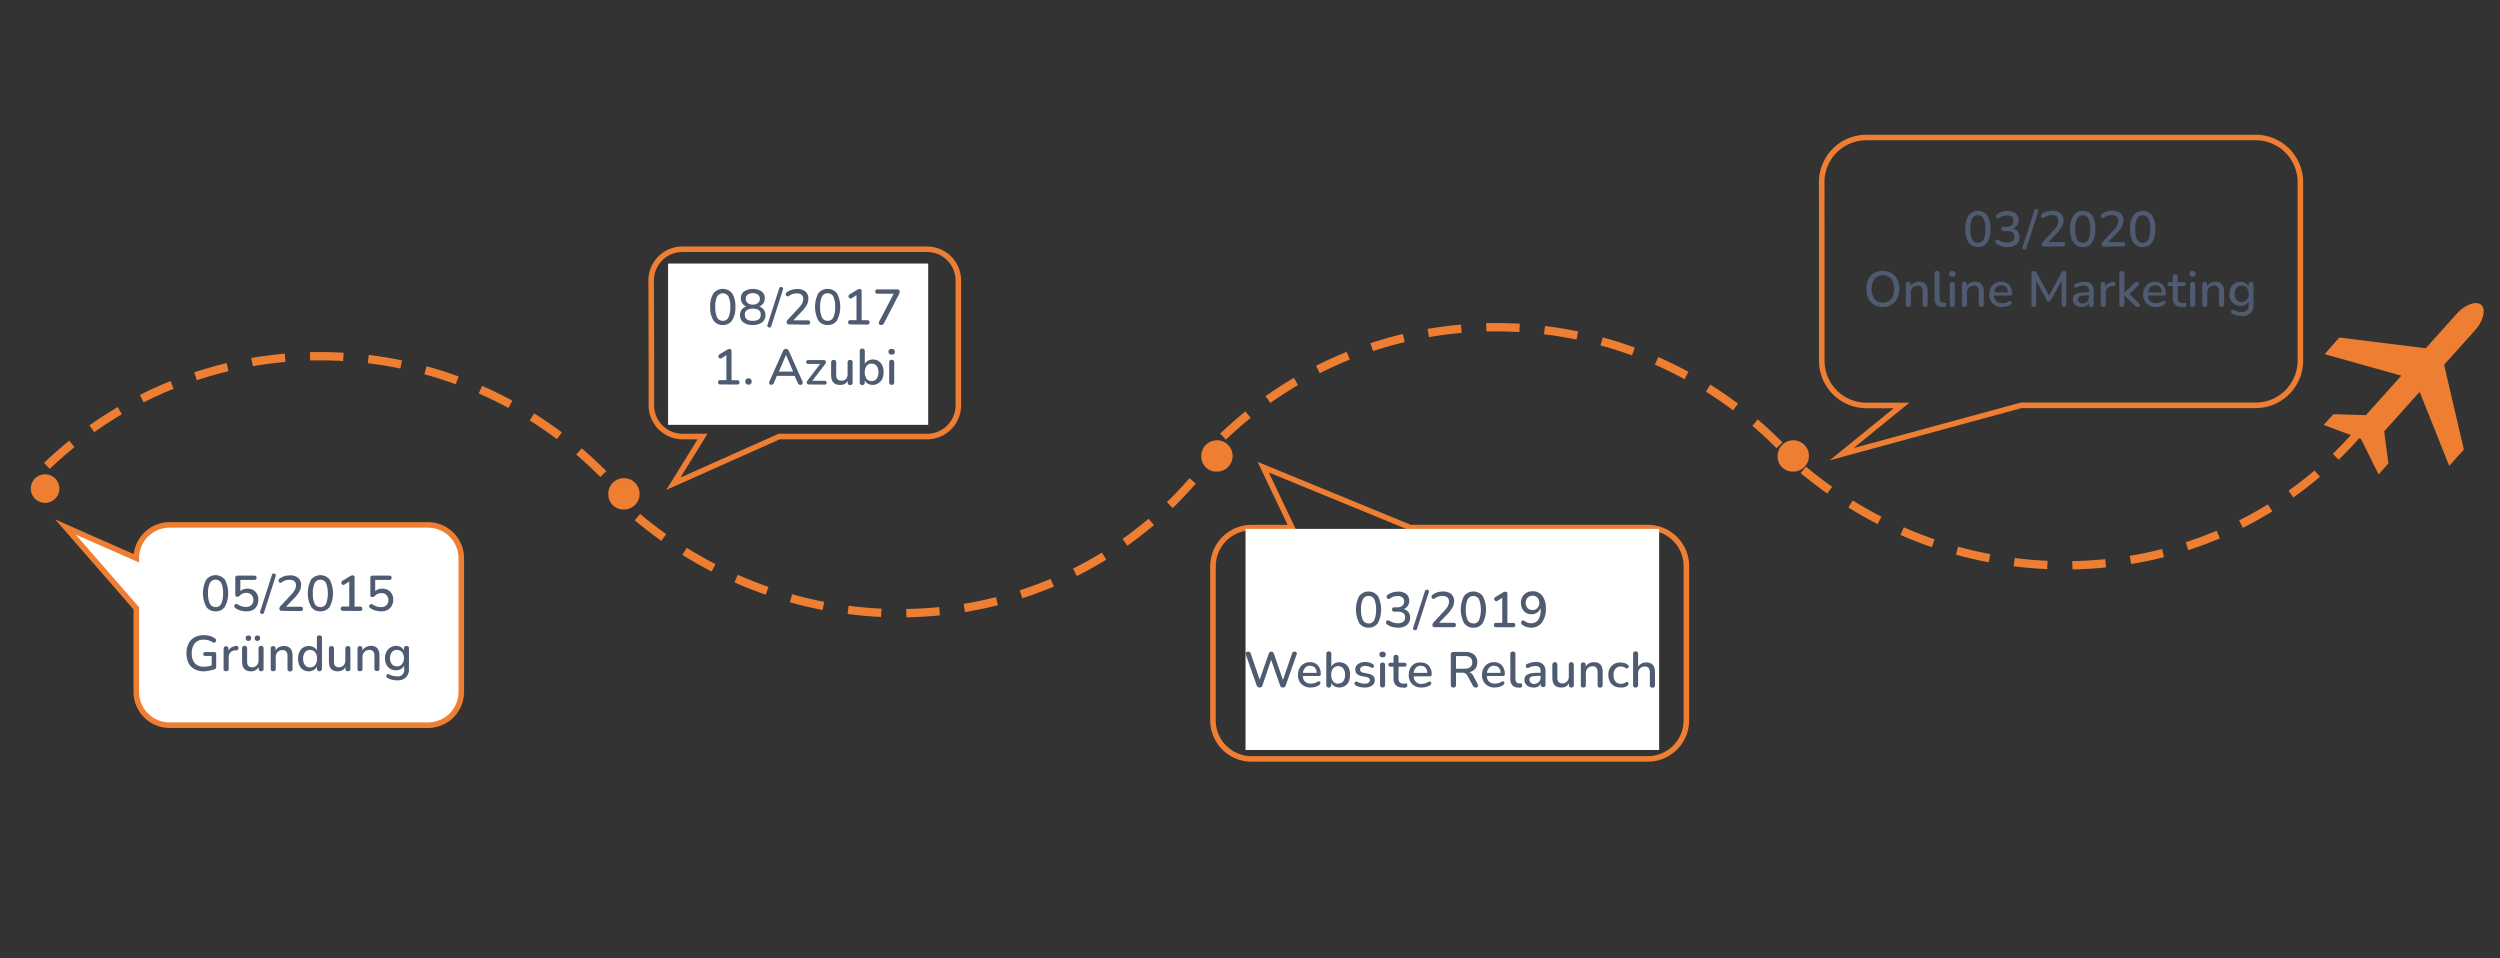 <svg xmlns="http://www.w3.org/2000/svg" xmlns:xlink="http://www.w3.org/1999/xlink" viewBox="0 0 600 230"><rect x="0" y="0" width="600" height="230" fill="#333333" stroke="none"/><defs><clipPath id="clip-path"><rect x="551.85" y="62.18" width="56.08" height="56.75" transform="translate(125.07 461.52) rotate(-48.08)" style="fill:none"></rect></clipPath></defs><g id="Ebene_11" data-name="Ebene 11"><path d="M110.71,166.05a8,8,0,0,1-8,8h-62a8,8,0,0,1-8-8V146l-17-19.52,17,7.5h0a8,8,0,0,1,8-8h62a8,8,0,0,1,8,8h0v12h0Z" style="fill:#fff;stroke:#ee7e32;stroke-miterlimit:8;stroke-width:1.333px;fill-rule:evenodd"></path><path d="M11.25,111.81C49.21,75.5,109.53,76.94,146,115" style="fill:none;stroke:#ee7e32;stroke-miterlimit:8;stroke-width:2px;stroke-dasharray:8,6"></path><path d="M286.24,115.41C252.31,154.58,192.06,158,151.67,123" style="fill:none;stroke:#ee7e32;stroke-miterlimit:8;stroke-width:2px;stroke-dasharray:8,6"></path><path d="M293.52,104.79c38-36.31,98.34-34.78,134.86,3.41" style="fill:none;stroke:#ee7e32;stroke-miterlimit:8;stroke-width:2px;stroke-dasharray:8,6"></path><path d="M566.07,103.82c-34,39.26-94.33,42.72-134.71,7.73" style="fill:none;stroke:#ee7e32;stroke-miterlimit:8;stroke-width:2px;stroke-dasharray:8,6"></path><path d="M7.39,117.25a3.43,3.43,0,1,1,3.43,3.44A3.43,3.43,0,0,1,7.39,117.25Z" style="fill:#ee7e32;fill-rule:evenodd"></path><path d="M288.32,109.76a3.76,3.76,0,1,1,3.75,3.43A3.6,3.6,0,0,1,288.32,109.76Z" style="fill:#ee7e32;fill-rule:evenodd"></path><g style="clip-path:url(#clip-path)"><g style="clip-path:url(#clip-path)"><g style="clip-path:url(#clip-path)"><path d="M587.81,111.81l3.52-3.91-4.75-20.36,7.61-8.48c1.52-1.69,2.63-4.7,1.31-5.89s-4.19.25-5.71,1.94l-7.61,8.48L561.42,81,557.91,85l18.41,5.16-8.51,9.47L560,99.41,557.68,102l8.94,3.32,4.25,8.53,2.34-2.61-1-7.73,8.51-9.47Z" style="fill:#ee7e32"></path></g></g></g><path d="M156.28,67.31a7.49,7.49,0,0,1,7.49-7.49h58.69A7.49,7.49,0,0,1,230,67.31V86h0V97.28h0a7.5,7.5,0,0,1-7.49,7.49H187l-25.39,11.32,7-11.32h-4.79a7.5,7.5,0,0,1-7.49-7.49h0V86h0Z" style="fill:none;stroke:#ee7e32;stroke-miterlimit:8;stroke-width:1.333px"></path><rect x="160.34" y="63.25" width="62.43" height="38.71" style="fill:#fff"></rect><path d="M291.13,135.88a9.26,9.26,0,0,1,9.26-9.26h9.68l-6.9-14.5,35.3,14.5h57a9.25,9.25,0,0,1,9.26,9.26h0v37a9.26,9.26,0,0,1-9.26,9.26h-95.1a9.27,9.27,0,0,1-9.26-9.26v-37Z" style="fill:none;stroke:#ee7e32;stroke-miterlimit:8;stroke-width:1.333px"></path><path d="M437.21,43.69A10.72,10.72,0,0,1,447.93,33h93.44a10.73,10.73,0,0,1,10.72,10.72V70.48h0V86.56h0a10.73,10.73,0,0,1-10.72,10.72H485.08L442,109l14.38-11.69h-8.43a10.72,10.72,0,0,1-10.72-10.72h0V70.48h0Z" style="fill:none;stroke:#ee7e32;stroke-miterlimit:8;stroke-width:1.333px"></path><rect x="298.93" y="126.93" width="99.26" height="53.07" style="fill:#fff"></rect><path d="M426.64,109.76a3.76,3.76,0,1,1,3.74,3.43A3.59,3.59,0,0,1,426.64,109.76Z" style="fill:#ee7e32;fill-rule:evenodd"></path><path d="M146,118.85a3.76,3.76,0,1,1,3.75,3.43A3.61,3.61,0,0,1,146,118.85Z" style="fill:#ee7e32;fill-rule:evenodd"></path></g><g id="Ebene_12" data-name="Ebene 12"><path d="M51.73,146.72a2.57,2.57,0,0,1-2.25-1.13,7.14,7.14,0,0,1,0-6.45,2.86,2.86,0,0,1,4.51,0,7.1,7.1,0,0,1,0,6.45A2.57,2.57,0,0,1,51.73,146.72Zm0-1a1.46,1.46,0,0,0,1.36-.81,5.5,5.5,0,0,0,.44-2.51,5.39,5.39,0,0,0-.44-2.5,1.56,1.56,0,0,0-2.71,0,5.27,5.27,0,0,0-.45,2.5,5.35,5.35,0,0,0,.45,2.51A1.43,1.43,0,0,0,51.73,145.68Z" style="fill:#4e5b70"></path><path d="M59.06,146.72a5.22,5.22,0,0,1-1.34-.19,3.86,3.86,0,0,1-1.21-.58.58.58,0,0,1-.27-.36.51.51,0,0,1,.06-.39.48.48,0,0,1,.3-.24.47.47,0,0,1,.44.09,3.51,3.51,0,0,0,2,.61,1.82,1.82,0,0,0,1.3-.45A1.56,1.56,0,0,0,60.8,144a1.73,1.73,0,0,0-.44-1.24,1.61,1.61,0,0,0-1.24-.48,2.38,2.38,0,0,0-.85.16,2.1,2.1,0,0,0-.75.54,1.46,1.46,0,0,1-.24.17.6.6,0,0,1-.29.08c-.35,0-.52-.16-.52-.49V138.7a.49.49,0,0,1,.55-.55h4c.37,0,.56.17.56.51s-.19.53-.56.53H57.68v2.68a2.52,2.52,0,0,1,1.71-.59,2.7,2.7,0,0,1,1.39.34,2.29,2.29,0,0,1,.91.94A2.88,2.88,0,0,1,62,144a2.79,2.79,0,0,1-.36,1.43,2.48,2.48,0,0,1-1,1A3.31,3.31,0,0,1,59.06,146.72Z" style="fill:#4e5b70"></path><path d="M63.37,147a.48.48,0,0,1-.26.32.49.49,0,0,1-.36,0,.47.47,0,0,1-.29-.21.54.54,0,0,1,0-.42L65.26,138a.44.44,0,0,1,.25-.32.5.5,0,0,1,.36,0,.45.45,0,0,1,.29.21.46.46,0,0,1,0,.4Z" style="fill:#4e5b70"></path><path d="M67.67,146.61c-.41,0-.62-.19-.62-.57a1,1,0,0,1,.33-.64l2.56-2.74a4.94,4.94,0,0,0,.84-1.15,2.33,2.33,0,0,0,.26-1c0-.91-.54-1.36-1.61-1.36a2.91,2.91,0,0,0-.93.14,3,3,0,0,0-.88.47.46.46,0,0,1-.4.1.48.48,0,0,1-.29-.23.59.59,0,0,1-.07-.39.55.55,0,0,1,.24-.37,3.83,3.83,0,0,1,1.14-.58,4.65,4.65,0,0,1,1.32-.2,3,3,0,0,1,2,.6,2.13,2.13,0,0,1,.71,1.72,3.27,3.27,0,0,1-.37,1.47,6.73,6.73,0,0,1-1.15,1.54l-2.1,2.19h3.49c.37,0,.56.18.56.52s-.19.53-.56.53Z" style="fill:#4e5b70"></path><path d="M76.89,146.72a2.57,2.57,0,0,1-2.25-1.13,7.14,7.14,0,0,1,0-6.45,2.86,2.86,0,0,1,4.51,0,7.1,7.1,0,0,1,0,6.45A2.55,2.55,0,0,1,76.89,146.72Zm0-1a1.45,1.45,0,0,0,1.36-.81,7.27,7.27,0,0,0,0-5,1.57,1.57,0,0,0-2.72,0,5.29,5.29,0,0,0-.44,2.5,5.37,5.37,0,0,0,.44,2.51A1.45,1.45,0,0,0,76.89,145.68Z" style="fill:#4e5b70"></path><path d="M82.36,146.61a.53.53,0,1,1,0-1.05h1.46v-6l-1.13.72a.47.47,0,0,1-.42.07.5.5,0,0,1-.31-.24.58.58,0,0,1,0-.39.52.52,0,0,1,.27-.36l1.65-1a3.64,3.64,0,0,1,.39-.2,1,1,0,0,1,.36-.08.5.5,0,0,1,.34.12.49.49,0,0,1,.13.38v7H86.4c.37,0,.55.18.55.52s-.18.53-.55.53Z" style="fill:#4e5b70"></path><path d="M91.43,146.72a5.1,5.1,0,0,1-1.34-.19,3.92,3.92,0,0,1-1.22-.58.58.58,0,0,1-.27-.36A.54.54,0,0,1,89,145a.47.47,0,0,1,.44.09,3.54,3.54,0,0,0,2,.61,1.79,1.79,0,0,0,1.3-.45,1.57,1.57,0,0,0,.47-1.18,1.73,1.73,0,0,0-.45-1.24,1.58,1.58,0,0,0-1.23-.48,2.43,2.43,0,0,0-.86.16,2.1,2.1,0,0,0-.75.54,1.06,1.06,0,0,1-.23.17.64.64,0,0,1-.3.08c-.34,0-.51-.16-.51-.49V138.7a.48.48,0,0,1,.55-.55h4c.37,0,.55.17.55.51s-.18.53-.55.53H90.05v2.68a2.49,2.49,0,0,1,1.7-.59,2.68,2.68,0,0,1,1.39.34,2.25,2.25,0,0,1,.92.94,3,3,0,0,1,.32,1.41A2.79,2.79,0,0,1,94,145.4a2.51,2.51,0,0,1-1,1A3.34,3.34,0,0,1,91.43,146.72Z" style="fill:#4e5b70"></path><path d="M49,161.12a4.71,4.71,0,0,1-2.32-.53,3.3,3.3,0,0,1-1.44-1.49,5.18,5.18,0,0,1-.48-2.31,5.12,5.12,0,0,1,.49-2.32,3.4,3.4,0,0,1,1.43-1.5,4.5,4.5,0,0,1,2.24-.53,5.16,5.16,0,0,1,1.41.19,3.85,3.85,0,0,1,1.28.6.55.55,0,0,1,.23.36.59.59,0,0,1-.07.39.5.5,0,0,1-.29.25.52.52,0,0,1-.44-.07,3.3,3.3,0,0,0-1-.48,4.08,4.08,0,0,0-1.14-.15,2.66,2.66,0,0,0-2.14.85,3.61,3.61,0,0,0-.73,2.41,3.49,3.49,0,0,0,.75,2.42A2.89,2.89,0,0,0,49,160a5.68,5.68,0,0,0,1.81-.3v-2.27H49.29q-.51,0-.51-.48c0-.31.17-.46.51-.46h2.08a.47.47,0,0,1,.52.52v3a.56.56,0,0,1-.34.59,5.86,5.86,0,0,1-1.21.33A7.11,7.11,0,0,1,49,161.12Z" style="fill:#4e5b70"></path><path d="M54.28,161.09a.54.54,0,0,1-.62-.61v-4.8a.59.59,0,1,1,1.18,0v.52a1.78,1.78,0,0,1,.72-.83,2.68,2.68,0,0,1,1.19-.34q.44,0,.48.48c0,.36-.14.55-.52.58l-.23,0a1.53,1.53,0,0,0-1.59,1.65v2.72A.54.54,0,0,1,54.28,161.09Z" style="fill:#4e5b70"></path><path d="M60.23,161.12q-2.13,0-2.13-2.37v-3.07a.61.61,0,1,1,1.21,0v3.08a1.61,1.61,0,0,0,.29,1.05,1.15,1.15,0,0,0,.91.33,1.45,1.45,0,0,0,1.11-.45,1.71,1.71,0,0,0,.43-1.23v-2.78a.61.61,0,1,1,1.21,0v4.8c0,.41-.19.61-.59.61s-.58-.2-.58-.61v-.41a1.93,1.93,0,0,1-.77.78A2.2,2.2,0,0,1,60.23,161.12Zm-.61-7.32a.57.57,0,0,1-.65-.65.6.6,0,0,1,.17-.46.67.67,0,0,1,.48-.17.56.56,0,0,1,.64.63A.57.57,0,0,1,59.62,153.8Zm2.17,0a.58.58,0,0,1-.65-.65.57.57,0,0,1,.65-.63.56.56,0,0,1,.63.63A.57.57,0,0,1,61.79,153.8Z" style="fill:#4e5b70"></path><path d="M65.57,161.09a.53.53,0,0,1-.6-.61v-4.8c0-.41.19-.61.58-.61s.59.2.59.61v.44a2,2,0,0,1,.82-.8,2.53,2.53,0,0,1,1.17-.28c1.39,0,2.08.79,2.08,2.36v3.08a.61.61,0,1,1-1.21,0v-3a1.7,1.7,0,0,0-.29-1.1,1.13,1.13,0,0,0-.92-.35,1.52,1.52,0,0,0-1.17.46,1.66,1.66,0,0,0-.44,1.22v2.78A.54.54,0,0,1,65.57,161.09Z" style="fill:#4e5b70"></path><path d="M74.11,161.12a2.44,2.44,0,0,1-1.35-.37,2.33,2.33,0,0,1-.9-1.05,4.12,4.12,0,0,1,0-3.23,2.43,2.43,0,0,1,.89-1.05,2.46,2.46,0,0,1,1.36-.38,2.43,2.43,0,0,1,1.18.29,1.84,1.84,0,0,1,.76.78v-3a.54.54,0,0,1,.6-.62.55.55,0,0,1,.62.62v7.4a.6.6,0,1,1-1.2,0V160a1.94,1.94,0,0,1-.78.8A2.33,2.33,0,0,1,74.11,161.12Zm.31-.94a1.48,1.48,0,0,0,1.2-.54,2.32,2.32,0,0,0,.46-1.56,2.28,2.28,0,0,0-.46-1.55,1.48,1.48,0,0,0-1.2-.54,1.52,1.52,0,0,0-1.21.54,2.33,2.33,0,0,0-.46,1.55,2.38,2.38,0,0,0,.46,1.56A1.52,1.52,0,0,0,74.42,160.18Z" style="fill:#4e5b70"></path><path d="M81.06,161.12c-1.42,0-2.12-.79-2.12-2.37v-3.07c0-.41.19-.61.6-.61a.54.54,0,0,1,.61.61v3.08a1.55,1.55,0,0,0,.29,1.05,1.14,1.14,0,0,0,.91.33,1.48,1.48,0,0,0,1.11-.45,1.75,1.75,0,0,0,.42-1.23v-2.78a.54.54,0,0,1,.61-.61.53.53,0,0,1,.6.61v4.8c0,.41-.19.61-.58.61a.53.53,0,0,1-.59-.61v-.41a1.87,1.87,0,0,1-.77.78A2.18,2.18,0,0,1,81.06,161.12Z" style="fill:#4e5b70"></path><path d="M86.4,161.09a.53.53,0,0,1-.6-.61v-4.8c0-.41.19-.61.59-.61s.58.2.58.61v.44a2,2,0,0,1,.83-.8A2.5,2.5,0,0,1,89,155c1.38,0,2.07.79,2.07,2.36v3.08a.53.53,0,0,1-.6.61.54.54,0,0,1-.61-.61v-3a1.7,1.7,0,0,0-.29-1.1,1.12,1.12,0,0,0-.92-.35,1.52,1.52,0,0,0-1.17.46A1.71,1.71,0,0,0,87,157.7v2.78A.54.54,0,0,1,86.4,161.09Z" style="fill:#4e5b70"></path><path d="M95.36,163.28a5.7,5.7,0,0,1-1.25-.14,3.41,3.41,0,0,1-1.1-.43.5.5,0,0,1-.26-.3.43.43,0,0,1,0-.35.53.53,0,0,1,.25-.24.37.37,0,0,1,.35,0,3.87,3.87,0,0,0,1.89.49A1.48,1.48,0,0,0,97,160.66v-.92a1.79,1.79,0,0,1-.79.82,2.37,2.37,0,0,1-1.19.31,2.58,2.58,0,0,1-1.38-.37,2.44,2.44,0,0,1-.91-1,3.38,3.38,0,0,1-.33-1.53,3.34,3.34,0,0,1,.33-1.52,2.5,2.5,0,0,1,.91-1A2.58,2.58,0,0,1,95,155a2.33,2.33,0,0,1,1.18.3,1.88,1.88,0,0,1,.78.8v-.46c0-.41.19-.61.6-.61s.59.2.59.61v4.84a2.77,2.77,0,0,1-.7,2.07A2.84,2.84,0,0,1,95.36,163.28Zm-.09-3.36a1.53,1.53,0,0,0,1.22-.53,2.48,2.48,0,0,0,0-2.88,1.56,1.56,0,0,0-1.22-.52,1.58,1.58,0,0,0-1.23.52,2.53,2.53,0,0,0,0,2.88A1.55,1.55,0,0,0,95.27,159.92Z" style="fill:#4e5b70"></path><path d="M173.47,78a2.57,2.57,0,0,1-2.25-1.12,5.61,5.61,0,0,1-.77-3.22,5.6,5.6,0,0,1,.77-3.24,2.88,2.88,0,0,1,4.51,0,5.67,5.67,0,0,1,.76,3.23,5.65,5.65,0,0,1-.77,3.23A2.57,2.57,0,0,1,173.47,78Zm0-1a1.46,1.46,0,0,0,1.36-.81,5.53,5.53,0,0,0,.44-2.51,5.44,5.44,0,0,0-.44-2.51,1.57,1.57,0,0,0-2.72,0,5.42,5.42,0,0,0-.44,2.5,5.53,5.53,0,0,0,.44,2.51A1.46,1.46,0,0,0,173.47,77Z" style="fill:#4e5b70"></path><path d="M180.67,78a3.66,3.66,0,0,1-2.26-.62,2.08,2.08,0,0,1-.81-1.74,2.19,2.19,0,0,1,.41-1.33,2.15,2.15,0,0,1,1.09-.75,2.07,2.07,0,0,1-.95-.77,2.15,2.15,0,0,1-.35-1.21,2,2,0,0,1,.78-1.65,4,4,0,0,1,4.19,0,2,2,0,0,1,.78,1.65,2.15,2.15,0,0,1-.35,1.21,2,2,0,0,1-1,.77,2.07,2.07,0,0,1,1.09.75,2.13,2.13,0,0,1,.41,1.33,2.08,2.08,0,0,1-.81,1.74A3.66,3.66,0,0,1,180.67,78Zm0-1c1.27,0,1.91-.49,1.91-1.47s-.64-1.45-1.91-1.45a2.34,2.34,0,0,0-1.42.36,1.26,1.26,0,0,0-.49,1.09C178.76,76.51,179.4,77,180.67,77Zm0-3.9a1.89,1.89,0,0,0,1.25-.38,1.28,1.28,0,0,0,.45-1,1.26,1.26,0,0,0-.45-1,2.3,2.3,0,0,0-2.5,0,1.25,1.25,0,0,0-.44,1,1.28,1.28,0,0,0,.44,1A1.89,1.89,0,0,0,180.67,73.1Z" style="fill:#4e5b70"></path><path d="M185.11,78.26a.53.53,0,0,1-.26.32.49.49,0,0,1-.36,0,.53.53,0,0,1-.29-.22.55.55,0,0,1,0-.41L187,69.23a.46.46,0,0,1,.26-.31.51.51,0,0,1,.65.19.46.46,0,0,1,0,.4Z" style="fill:#4e5b70"></path><path d="M189.41,77.87c-.41,0-.62-.18-.62-.56a1,1,0,0,1,.33-.65l2.55-2.73a5,5,0,0,0,.85-1.15,2.39,2.39,0,0,0,.26-1c0-.91-.54-1.37-1.61-1.37a2.92,2.92,0,0,0-.93.15,2.86,2.86,0,0,0-.88.46.47.47,0,0,1-.4.11.49.49,0,0,1-.29-.24.66.66,0,0,1-.08-.39.59.59,0,0,1,.25-.36,3.83,3.83,0,0,1,1.14-.58,4.23,4.23,0,0,1,1.32-.2,3,3,0,0,1,2,.6,2.12,2.12,0,0,1,.7,1.71,3.26,3.26,0,0,1-.36,1.48,6.78,6.78,0,0,1-1.15,1.53l-2.1,2.2h3.49c.37,0,.56.17.56.52s-.19.52-.56.52Z" style="fill:#4e5b70"></path><path d="M198.63,78a2.57,2.57,0,0,1-2.25-1.12,7.16,7.16,0,0,1,0-6.46,2.88,2.88,0,0,1,4.51,0,7.12,7.12,0,0,1,0,6.46A2.54,2.54,0,0,1,198.63,78Zm0-1a1.46,1.46,0,0,0,1.36-.81,5.39,5.39,0,0,0,.44-2.51,5.46,5.46,0,0,0-.43-2.51,1.47,1.47,0,0,0-1.37-.78,1.44,1.44,0,0,0-1.35.79,5.27,5.27,0,0,0-.45,2.5,5.37,5.37,0,0,0,.45,2.51A1.44,1.44,0,0,0,198.63,77Z" style="fill:#4e5b70"></path><path d="M204.09,77.87c-.36,0-.54-.17-.54-.52s.18-.52.54-.52h1.47v-6l-1.13.72a.49.49,0,0,1-.43.08.53.53,0,0,1-.3-.25.65.65,0,0,1-.06-.39.57.57,0,0,1,.27-.35l1.66-1a2.89,2.89,0,0,1,.39-.2.93.93,0,0,1,.35-.08.53.53,0,0,1,.35.12.46.46,0,0,1,.13.37v7h1.35c.36,0,.55.17.55.52s-.19.52-.55.52Z" style="fill:#4e5b70"></path><path d="M211.47,78a.54.54,0,0,1-.48-.23.55.55,0,0,1,0-.58l3.5-6.69h-3.88c-.36,0-.55-.17-.55-.52a.48.48,0,0,1,.55-.53h4.72a.65.65,0,0,1,.43.14.5.5,0,0,1,.16.39,1,1,0,0,1-.06.37,1.67,1.67,0,0,1-.15.35l-3.56,6.89A.73.73,0,0,1,211.47,78Z" style="fill:#4e5b70"></path><path d="M172.87,92.27c-.36,0-.54-.17-.54-.52s.18-.52.54-.52h1.46v-6l-1.12.72a.5.5,0,0,1-.43.08.55.55,0,0,1-.36-.64.57.57,0,0,1,.27-.35l1.66-1a2.4,2.4,0,0,1,.39-.2.93.93,0,0,1,.35-.08.49.49,0,0,1,.34.12.47.47,0,0,1,.14.37v7h1.34c.37,0,.56.17.56.52s-.19.52-.56.52Z" style="fill:#4e5b70"></path><path d="M179.65,92.32a.77.77,0,0,1-.57-.21.78.78,0,0,1-.21-.56.73.73,0,0,1,.21-.54.77.77,0,0,1,.57-.21.72.72,0,0,1,.55.21.73.73,0,0,1,.21.54.78.78,0,0,1-.21.56A.72.72,0,0,1,179.65,92.32Z" style="fill:#4e5b70"></path><path d="M185.16,92.36a.53.53,0,0,1-.5-.24.58.58,0,0,1,0-.57l3.25-7.29a.86.86,0,0,1,.3-.4.68.68,0,0,1,.42-.13.66.66,0,0,1,.4.13.81.81,0,0,1,.31.4l3.25,7.29a.67.67,0,0,1,0,.58.49.49,0,0,1-.47.23.66.66,0,0,1-.42-.13,1.09,1.09,0,0,1-.28-.41l-.7-1.61h-4.28l-.68,1.61a1,1,0,0,1-.27.41A.52.52,0,0,1,185.16,92.36Zm3.47-7.17-1.7,4h3.42l-1.7-4Z" style="fill:#4e5b70"></path><path d="M194.12,92.27a.5.5,0,0,1-.39-.15.56.56,0,0,1-.11-.39.85.85,0,0,1,.21-.44l3-3.94h-2.81a.47.47,0,1,1,0-.93h3.62a.61.61,0,0,1,.45.15.47.47,0,0,1,.12.38.75.75,0,0,1-.19.44l-3.06,4h2.95c.32,0,.48.15.48.46s-.16.46-.48.46Z" style="fill:#4e5b70"></path><path d="M201.6,92.38c-1.42,0-2.13-.79-2.13-2.36V87a.54.54,0,0,1,.6-.62.55.55,0,0,1,.62.62V90a1.58,1.58,0,0,0,.28,1,1.14,1.14,0,0,0,.92.34A1.45,1.45,0,0,0,203,91a1.72,1.72,0,0,0,.42-1.22V87a.55.55,0,0,1,.61-.62.54.54,0,0,1,.6.62v4.8c0,.4-.19.61-.58.61a.53.53,0,0,1-.59-.61v-.41a2,2,0,0,1-.77.78A2.28,2.28,0,0,1,201.6,92.38Z" style="fill:#4e5b70"></path><path d="M209.48,92.38a2.36,2.36,0,0,1-1.17-.29,1.88,1.88,0,0,1-.78-.8v.46a.6.6,0,1,1-1.19,0V84.34a.61.61,0,1,1,1.21,0v3a2,2,0,0,1,.77-.77,2.35,2.35,0,0,1,1.16-.29,2.38,2.38,0,0,1,2.26,1.42,3.66,3.66,0,0,1,.32,1.62,3.72,3.72,0,0,1-.32,1.62,2.44,2.44,0,0,1-.9,1A2.51,2.51,0,0,1,209.48,92.38Zm-.3-.93a1.49,1.49,0,0,0,1.21-.54,2.93,2.93,0,0,0,0-3.12,1.63,1.63,0,0,0-2.41,0,2.93,2.93,0,0,0,0,3.12A1.48,1.48,0,0,0,209.18,91.45Z" style="fill:#4e5b70"></path><path d="M214,85.11a.8.8,0,0,1-.56-.18.65.65,0,0,1-.2-.5c0-.46.26-.69.76-.69s.76.23.76.69S214.53,85.11,214,85.11Zm0,7.24q-.6,0-.6-.66V87c0-.44.2-.65.6-.65s.61.21.61.65v4.68C214.64,92.13,214.44,92.35,214,92.35Z" style="fill:#4e5b70"></path><path d="M328.45,150.64a2.57,2.57,0,0,1-2.25-1.13,7.14,7.14,0,0,1,0-6.45,2.86,2.86,0,0,1,4.51,0,7.18,7.18,0,0,1,0,6.45A2.57,2.57,0,0,1,328.45,150.64Zm0-1a1.46,1.46,0,0,0,1.36-.81,5.5,5.5,0,0,0,.44-2.51,5.39,5.39,0,0,0-.44-2.5,1.44,1.44,0,0,0-1.36-.79,1.48,1.48,0,0,0-1.36.79,5.42,5.42,0,0,0-.44,2.5,5.5,5.5,0,0,0,.44,2.51A1.46,1.46,0,0,0,328.45,149.6Z" style="fill:#4e5b70"></path><path d="M335.52,150.64a5.57,5.57,0,0,1-1.38-.18,3.26,3.26,0,0,1-1.2-.57.6.6,0,0,1-.29-.37.53.53,0,0,1,.05-.39.45.45,0,0,1,.3-.23.58.58,0,0,1,.46.09,3.82,3.82,0,0,0,1,.45,3.86,3.86,0,0,0,1,.14,2,2,0,0,0,1.32-.37,1.32,1.32,0,0,0,.45-1.07,1.2,1.2,0,0,0-.45-1,2.12,2.12,0,0,0-1.3-.34h-.82c-.38,0-.56-.17-.56-.53s.18-.51.56-.51h.7a1.72,1.72,0,0,0,1.19-.39,1.32,1.32,0,0,0,.44-1.05,1.14,1.14,0,0,0-.41-.94,1.81,1.81,0,0,0-1.17-.33,3.12,3.12,0,0,0-.93.13,3,3,0,0,0-.9.47.56.56,0,0,1-.42.09.53.53,0,0,1-.3-.23.58.58,0,0,1-.06-.39.53.53,0,0,1,.26-.36,3.81,3.81,0,0,1,1.14-.57,4.42,4.42,0,0,1,1.31-.2,3,3,0,0,1,2,.58,2,2,0,0,1,.71,1.62,2.18,2.18,0,0,1-.35,1.22,2.08,2.08,0,0,1-1,.77,2,2,0,0,1,1.16.74,2.37,2.37,0,0,1-.38,3.1A3.28,3.28,0,0,1,335.52,150.64Z" style="fill:#4e5b70"></path><path d="M340.09,150.91a.48.48,0,0,1-.26.32.49.49,0,0,1-.36,0,.47.47,0,0,1-.29-.21.54.54,0,0,1,0-.42l2.81-8.73a.48.48,0,0,1,.26-.32.5.5,0,0,1,.36,0,.45.45,0,0,1,.29.21.46.46,0,0,1,0,.4Z" style="fill:#4e5b70"></path><path d="M344.39,150.53c-.41,0-.62-.19-.62-.57a1,1,0,0,1,.33-.64l2.55-2.74a4.73,4.73,0,0,0,.85-1.15,2.33,2.33,0,0,0,.26-1.05c0-.91-.54-1.36-1.61-1.36a2.91,2.91,0,0,0-.93.14,3,3,0,0,0-.88.47.46.46,0,0,1-.4.1.48.48,0,0,1-.29-.23.59.59,0,0,1-.07-.39.55.55,0,0,1,.24-.37,3.83,3.83,0,0,1,1.14-.58,4.54,4.54,0,0,1,1.32-.2,3,3,0,0,1,2,.6,2.13,2.13,0,0,1,.7,1.72,3.25,3.25,0,0,1-.36,1.47,7,7,0,0,1-1.15,1.54l-2.1,2.19h3.49c.37,0,.56.18.56.52s-.19.53-.56.53Z" style="fill:#4e5b70"></path><path d="M353.61,150.64a2.57,2.57,0,0,1-2.25-1.13,7.14,7.14,0,0,1,0-6.45,2.86,2.86,0,0,1,4.51,0,7.1,7.1,0,0,1,0,6.45A2.55,2.55,0,0,1,353.61,150.64Zm0-1a1.46,1.46,0,0,0,1.36-.81,7.27,7.27,0,0,0,0-5,1.57,1.57,0,0,0-2.72,0,5.27,5.27,0,0,0-.45,2.5,5.35,5.35,0,0,0,.45,2.51A1.44,1.44,0,0,0,353.61,149.6Z" style="fill:#4e5b70"></path><path d="M359.08,150.53a.47.47,0,0,1-.54-.53c0-.34.17-.52.54-.52h1.46v-6l-1.13.72a.49.49,0,0,1-.43.07.51.51,0,0,1-.3-.24.65.65,0,0,1-.06-.39.58.58,0,0,1,.27-.36l1.66-1a3.64,3.64,0,0,1,.39-.2.93.93,0,0,1,.35-.08.53.53,0,0,1,.35.12.49.49,0,0,1,.13.38v7h1.35c.37,0,.55.18.55.52s-.18.53-.55.53Z" style="fill:#4e5b70"></path><path d="M367.39,150.64a3.42,3.42,0,0,1-1.1-.2,3.46,3.46,0,0,1-1-.55.48.48,0,0,1-.21-.35.59.59,0,0,1,.07-.37.47.47,0,0,1,.28-.24.49.49,0,0,1,.42.09,2.9,2.9,0,0,0,.81.43,2.44,2.44,0,0,0,.8.13,2,2,0,0,0,1.7-.81,4.05,4.05,0,0,0,.6-2.42v-.48a2.19,2.19,0,0,1-.84,1.15,2.56,2.56,0,0,1-2.68.06,2.49,2.49,0,0,1-.9-1,3,3,0,0,1-.32-1.39,2.85,2.85,0,0,1,.35-1.44,2.54,2.54,0,0,1,1-1,2.9,2.9,0,0,1,1.42-.35,2.78,2.78,0,0,1,2.37,1.09,4.93,4.93,0,0,1,.84,3.06,5.22,5.22,0,0,1-.94,3.35A3.13,3.13,0,0,1,367.39,150.64Zm.41-4.23a1.57,1.57,0,0,0,1.19-.48,1.95,1.95,0,0,0,0-2.49,1.72,1.72,0,0,0-2.38,0,1.95,1.95,0,0,0,0,2.49A1.57,1.57,0,0,0,367.8,146.41Z" style="fill:#4e5b70"></path><path d="M302.29,165a.71.71,0,0,1-.7-.54L299,157.12a.57.57,0,0,1,.05-.53.58.58,0,0,1,.49-.21.66.66,0,0,1,.42.12.74.74,0,0,1,.23.39l2.13,6.24,2.17-6.22a.68.68,0,0,1,.63-.53.52.52,0,0,1,.38.14,1.06,1.06,0,0,1,.25.4l2.15,6.28,2.17-6.31a.75.75,0,0,1,.23-.38.64.64,0,0,1,.4-.13.57.57,0,0,1,.47.21.54.54,0,0,1,0,.53l-2.59,7.36a1,1,0,0,1-.27.4.6.6,0,0,1-.42.13.63.63,0,0,1-.43-.13.82.82,0,0,1-.25-.41l-2.14-6.12L303,164.48a1,1,0,0,1-.24.4A.62.62,0,0,1,302.29,165Z" style="fill:#4e5b70"></path><path d="M314.62,165a3.11,3.11,0,0,1-2.27-.81,3,3,0,0,1-.83-2.22,3.28,3.28,0,0,1,.37-1.59,2.61,2.61,0,0,1,1-1.07,2.83,2.83,0,0,1,1.49-.39,2.44,2.44,0,0,1,1.91.78,3.07,3.07,0,0,1,.69,2.13c0,.27-.16.41-.48.41H312.7a1.73,1.73,0,0,0,1.93,1.82,3.33,3.33,0,0,0,.75-.09,2.36,2.36,0,0,0,.77-.33.6.6,0,0,1,.44-.1.4.4,0,0,1,.27.2.45.45,0,0,1,0,.36.6.6,0,0,1-.28.34,2.8,2.8,0,0,1-1,.42A4.31,4.31,0,0,1,314.62,165Zm-.18-5.22a1.53,1.53,0,0,0-1.2.47,2.06,2.06,0,0,0-.54,1.24H316a2,2,0,0,0-.43-1.26A1.38,1.38,0,0,0,314.44,159.82Z" style="fill:#4e5b70"></path><path d="M321.46,165a2.3,2.3,0,0,1-1.18-.3,1.94,1.94,0,0,1-.78-.8v.46a.6.6,0,1,1-1.19,0V157a.61.61,0,1,1,1.21,0v3a2,2,0,0,1,.78-.77,2.32,2.32,0,0,1,1.16-.29,2.46,2.46,0,0,1,1.36.38,2.33,2.33,0,0,1,.9,1A3.79,3.79,0,0,1,324,162a3.84,3.84,0,0,1-.32,1.62,2.33,2.33,0,0,1-.9,1A2.45,2.45,0,0,1,321.46,165Zm-.3-.94a1.48,1.48,0,0,0,1.2-.54,2.38,2.38,0,0,0,.45-1.56,2.33,2.33,0,0,0-.45-1.55,1.61,1.61,0,0,0-2.41,0,2.33,2.33,0,0,0-.45,1.55,2.38,2.38,0,0,0,.45,1.56A1.49,1.49,0,0,0,321.16,164.1Z" style="fill:#4e5b70"></path><path d="M327.46,165a5.29,5.29,0,0,1-1.1-.12,3.26,3.26,0,0,1-1-.41.51.51,0,0,1-.25-.3.5.5,0,0,1,0-.34.39.39,0,0,1,.23-.22.45.45,0,0,1,.37,0,3.68,3.68,0,0,0,.9.36,3.54,3.54,0,0,0,.85.11,1.7,1.7,0,0,0,1-.23.71.71,0,0,0,.32-.61.61.61,0,0,0-.21-.49,1.81,1.81,0,0,0-.65-.27l-1.14-.22c-1-.21-1.51-.73-1.51-1.56a1.56,1.56,0,0,1,.66-1.32,2.79,2.79,0,0,1,1.72-.5,3.25,3.25,0,0,1,1.86.53.45.45,0,0,1,.23.3.4.4,0,0,1,0,.32.42.42,0,0,1-.24.21.48.48,0,0,1-.38,0,2.8,2.8,0,0,0-.72-.31,2.49,2.49,0,0,0-.7-.11,1.55,1.55,0,0,0-.94.24.72.72,0,0,0-.33.63c0,.4.27.65.79.76l1.14.23a2.48,2.48,0,0,1,1.19.53,1.35,1.35,0,0,1,.4,1,1.51,1.51,0,0,1-.66,1.31A2.92,2.92,0,0,1,327.46,165Z" style="fill:#4e5b70"></path><path d="M331.81,157.76a.77.77,0,0,1-.56-.18.63.63,0,0,1-.19-.5c0-.46.25-.68.75-.68s.76.22.76.68S332.32,157.76,331.81,157.76Zm0,7.24q-.6,0-.6-.66v-4.68c0-.43.2-.65.6-.65s.61.22.61.65v4.68C332.42,164.78,332.22,165,331.81,165Z" style="fill:#4e5b70"></path><path d="M336.62,165a2.16,2.16,0,0,1-1.64-.57,2.26,2.26,0,0,1-.54-1.63V160h-.72c-.34,0-.5-.16-.5-.47s.16-.47.5-.47h.72v-1.23a.61.61,0,1,1,1.21,0v1.23h1.41c.33,0,.5.16.5.47s-.17.47-.5.47h-1.41v2.74a1.48,1.48,0,0,0,.27,1,1.11,1.11,0,0,0,.88.32,2,2,0,0,0,.38,0l.27-.06a.29.29,0,0,1,.22.09.56.56,0,0,1,.08.34,1,1,0,0,1-.06.35.36.36,0,0,1-.24.19,1.36,1.36,0,0,1-.39.1A3.77,3.77,0,0,1,336.62,165Z" style="fill:#4e5b70"></path><path d="M341.19,165a3.08,3.08,0,0,1-2.26-.81,3,3,0,0,1-.83-2.22,3.39,3.39,0,0,1,.36-1.59,2.7,2.7,0,0,1,1-1.07A2.83,2.83,0,0,1,341,159a2.45,2.45,0,0,1,1.91.78,3.07,3.07,0,0,1,.69,2.13c0,.27-.16.41-.48.41h-3.82a1.74,1.74,0,0,0,1.94,1.82A3.33,3.33,0,0,0,342,164a2.36,2.36,0,0,0,.77-.33.59.59,0,0,1,.44-.1.4.4,0,0,1,.27.2.55.55,0,0,1,0,.36.6.6,0,0,1-.28.34,2.8,2.8,0,0,1-1,.42A4.32,4.32,0,0,1,341.19,165Zm-.18-5.22a1.56,1.56,0,0,0-1.2.47,2.18,2.18,0,0,0-.54,1.24h3.28a2,2,0,0,0-.43-1.26A1.4,1.4,0,0,0,341,159.82Z" style="fill:#4e5b70"></path><path d="M348.81,165a.55.55,0,0,1-.62-.63V157.1a.56.56,0,0,1,.64-.63h2.86a3.14,3.14,0,0,1,2.12.65,2.34,2.34,0,0,1,.74,1.83,2.41,2.41,0,0,1-.5,1.56,2.57,2.57,0,0,1-1.43.81,1.75,1.75,0,0,1,1,.92l1,1.92a.64.64,0,0,1,.07.59.47.47,0,0,1-.49.26.73.73,0,0,1-.43-.11.83.83,0,0,1-.29-.34l-1.26-2.33a1.44,1.44,0,0,0-.58-.63,1.9,1.9,0,0,0-.85-.16h-1.35v2.94A.56.56,0,0,1,348.81,165Zm.63-4.51h2.05c1.23,0,1.85-.51,1.85-1.52s-.62-1.52-1.85-1.52h-2.05Z" style="fill:#4e5b70"></path><path d="M358.79,165a3.11,3.11,0,0,1-2.27-.81,3,3,0,0,1-.83-2.22,3.28,3.28,0,0,1,.37-1.59,2.61,2.61,0,0,1,1-1.07,2.83,2.83,0,0,1,1.49-.39,2.44,2.44,0,0,1,1.91.78,3.07,3.07,0,0,1,.69,2.13c0,.27-.16.41-.48.41h-3.81a1.73,1.73,0,0,0,1.93,1.82,3.33,3.33,0,0,0,.75-.09,2.36,2.36,0,0,0,.77-.33.6.6,0,0,1,.44-.1.4.4,0,0,1,.27.2.45.45,0,0,1,0,.36.6.6,0,0,1-.28.34,2.8,2.8,0,0,1-1,.42A4.31,4.31,0,0,1,358.79,165Zm-.18-5.22a1.53,1.53,0,0,0-1.2.47,2.06,2.06,0,0,0-.54,1.24h3.27a2,2,0,0,0-.43-1.26A1.38,1.38,0,0,0,358.61,159.82Z" style="fill:#4e5b70"></path><path d="M364.37,165a1.76,1.76,0,0,1-1.41-.54,2.32,2.32,0,0,1-.48-1.59V157a.54.54,0,0,1,.6-.62.55.55,0,0,1,.62.62v5.84c0,.79.31,1.19,1,1.19h.19l.16,0a.23.23,0,0,1,.21.08.74.74,0,0,1,.06.37.5.5,0,0,1-.46.56l-.23,0Z" style="fill:#4e5b70"></path><path d="M368,165a2.44,2.44,0,0,1-1.1-.24,2,2,0,0,1-.76-.65,1.57,1.57,0,0,1-.28-.93,1.45,1.45,0,0,1,.33-1,2,2,0,0,1,1.09-.54,9.48,9.48,0,0,1,2.06-.17h.41v-.32a1.4,1.4,0,0,0-.29-1,1.27,1.27,0,0,0-.95-.3,3.17,3.17,0,0,0-.79.1,3.48,3.48,0,0,0-.86.32.5.5,0,0,1-.42,0,.46.46,0,0,1-.22-.27.53.53,0,0,1,0-.37.53.53,0,0,1,.3-.29,5.62,5.62,0,0,1,1.05-.35,4.22,4.22,0,0,1,1-.12,2.42,2.42,0,0,1,1.77.58,2.38,2.38,0,0,1,.58,1.78v3.08c0,.41-.19.61-.56.61s-.58-.2-.58-.61V164a1.72,1.72,0,0,1-.67.79A2,2,0,0,1,368,165Zm.24-.87a1.44,1.44,0,0,0,1.08-.45,1.66,1.66,0,0,0,.43-1.16v-.32h-.4a8.11,8.11,0,0,0-1.37.09,1.27,1.27,0,0,0-.71.28.7.7,0,0,0-.21.54.94.94,0,0,0,.31.74A1.25,1.25,0,0,0,368.27,164.17Z" style="fill:#4e5b70"></path><path d="M374.69,165q-2.13,0-2.13-2.37V159.6a.61.61,0,1,1,1.21,0v3.08a1.61,1.61,0,0,0,.29,1,1.15,1.15,0,0,0,.91.33,1.45,1.45,0,0,0,1.11-.45,1.71,1.71,0,0,0,.43-1.23V159.6a.61.61,0,1,1,1.21,0v4.8c0,.41-.19.61-.59.61s-.58-.2-.58-.61V164a1.93,1.93,0,0,1-.77.78A2.2,2.2,0,0,1,374.69,165Z" style="fill:#4e5b70"></path><path d="M380,165a.53.53,0,0,1-.6-.61v-4.8c0-.41.19-.61.58-.61s.59.2.59.61V160a2,2,0,0,1,.82-.8,2.53,2.53,0,0,1,1.17-.28c1.39,0,2.08.79,2.08,2.36v3.08a.61.61,0,1,1-1.21,0v-3a1.64,1.64,0,0,0-.3-1.1,1.09,1.09,0,0,0-.91-.35,1.52,1.52,0,0,0-1.17.46,1.66,1.66,0,0,0-.44,1.22v2.78A.54.54,0,0,1,380,165Z" style="fill:#4e5b70"></path><path d="M388.92,165a3.11,3.11,0,0,1-1.56-.38,2.61,2.61,0,0,1-1-1.07A3.47,3.47,0,0,1,386,162a3,3,0,0,1,.79-2.19,2.86,2.86,0,0,1,2.14-.81,3.54,3.54,0,0,1,.88.13,2.62,2.62,0,0,1,.86.41.45.45,0,0,1,.22.31.54.54,0,0,1-.06.35.47.47,0,0,1-.26.22.5.5,0,0,1-.38-.07,2.19,2.19,0,0,0-.59-.3,2.41,2.41,0,0,0-.58-.09,1.64,1.64,0,0,0-1.31.54,2.23,2.23,0,0,0-.46,1.52,2.34,2.34,0,0,0,.46,1.54,1.62,1.62,0,0,0,1.31.56,1.88,1.88,0,0,0,.57-.09,2,2,0,0,0,.6-.28.43.43,0,0,1,.38-.07.48.48,0,0,1,.24.23.56.56,0,0,1,0,.34.43.43,0,0,1-.22.31,2.37,2.37,0,0,1-.83.4A3.37,3.37,0,0,1,388.92,165Z" style="fill:#4e5b70"></path><path d="M392.54,165a.53.53,0,0,1-.6-.61V157a.61.61,0,1,1,1.21,0v3a2,2,0,0,1,.81-.76,2.56,2.56,0,0,1,1.15-.26c1.38,0,2.08.79,2.08,2.36v3.08a.53.53,0,0,1-.6.61.54.54,0,0,1-.62-.61v-3a1.65,1.65,0,0,0-.29-1.1,1.12,1.12,0,0,0-.92-.35,1.52,1.52,0,0,0-1.17.46,1.71,1.71,0,0,0-.44,1.22v2.78A.54.54,0,0,1,392.54,165Z" style="fill:#4e5b70"></path><path d="M474.69,59.29a2.59,2.59,0,0,1-2.25-1.12,5.73,5.73,0,0,1-.77-3.23,5.64,5.64,0,0,1,.77-3.23,2.86,2.86,0,0,1,4.51,0,5.63,5.63,0,0,1,.77,3.22,5.66,5.66,0,0,1-.78,3.24A2.57,2.57,0,0,1,474.69,59.29Zm0-1a1.46,1.46,0,0,0,1.36-.81,5.54,5.54,0,0,0,.44-2.52,5.27,5.27,0,0,0-.44-2.5,1.55,1.55,0,0,0-2.71,0,5.23,5.23,0,0,0-.45,2.49,5.39,5.39,0,0,0,.45,2.52A1.43,1.43,0,0,0,474.69,58.26Z" style="fill:#4e5b70"></path><path d="M481.76,59.29a5.43,5.43,0,0,1-1.37-.18,3.31,3.31,0,0,1-1.21-.57.56.56,0,0,1-.24-.76.48.48,0,0,1,.3-.23.58.58,0,0,1,.46.09,3.88,3.88,0,0,0,1,.45,3.38,3.38,0,0,0,1,.14,2,2,0,0,0,1.32-.37,1.31,1.31,0,0,0,.45-1.07,1.2,1.2,0,0,0-.45-1,2.19,2.19,0,0,0-1.3-.34h-.82c-.38,0-.56-.17-.56-.52s.18-.52.56-.52h.7a1.77,1.77,0,0,0,1.19-.38,1.35,1.35,0,0,0,.44-1.06,1.14,1.14,0,0,0-.41-.94,1.8,1.8,0,0,0-1.16-.33,3.14,3.14,0,0,0-.94.13,3,3,0,0,0-.9.47.56.56,0,0,1-.42.09.48.48,0,0,1-.29-.23.56.56,0,0,1-.07-.38.53.53,0,0,1,.27-.37,3.64,3.64,0,0,1,1.13-.57,4.42,4.42,0,0,1,1.31-.2,3.07,3.07,0,0,1,2,.58,2,2,0,0,1,.71,1.62,2.18,2.18,0,0,1-.35,1.22,2.08,2.08,0,0,1-1,.77,2,2,0,0,1,1.16.74,2.38,2.38,0,0,1-.37,3.1A3.33,3.33,0,0,1,481.76,59.29Z" style="fill:#4e5b70"></path><path d="M486.33,59.56a.5.5,0,0,1-.25.32.59.59,0,0,1-.37,0,.51.51,0,0,1-.28-.22.48.48,0,0,1,0-.41l2.82-8.74a.47.47,0,0,1,.25-.32.5.5,0,0,1,.36,0,.46.46,0,0,1,.32.62Z" style="fill:#4e5b70"></path><path d="M490.63,59.18c-.41,0-.61-.19-.61-.56a1,1,0,0,1,.32-.65l2.56-2.74a4.91,4.91,0,0,0,.84-1.14A2.26,2.26,0,0,0,494,53c0-.92-.53-1.37-1.61-1.37a3.22,3.22,0,0,0-.93.14,3,3,0,0,0-.88.47.45.45,0,0,1-.4.1.47.47,0,0,1-.29-.23.59.59,0,0,1-.07-.39.55.55,0,0,1,.25-.37,3.39,3.39,0,0,1,1.14-.57,4.24,4.24,0,0,1,1.32-.21,3,3,0,0,1,2,.6,2.16,2.16,0,0,1,.7,1.72,3.14,3.14,0,0,1-.37,1.47,6.45,6.45,0,0,1-1.14,1.54l-2.1,2.2h3.49c.37,0,.55.17.55.51s-.18.53-.55.53Z" style="fill:#4e5b70"></path><path d="M499.86,59.29a2.57,2.57,0,0,1-2.25-1.12,5.65,5.65,0,0,1-.78-3.23,5.56,5.56,0,0,1,.78-3.23,2.85,2.85,0,0,1,4.5,0,5.55,5.55,0,0,1,.77,3.22,5.74,5.74,0,0,1-.77,3.24A2.59,2.59,0,0,1,499.86,59.29Zm0-1a1.43,1.43,0,0,0,1.35-.81,5.39,5.39,0,0,0,.45-2.52,5.39,5.39,0,0,0-.44-2.5,1.56,1.56,0,0,0-2.72,0,5.37,5.37,0,0,0-.44,2.49,5.54,5.54,0,0,0,.44,2.52A1.46,1.46,0,0,0,499.86,58.26Z" style="fill:#4e5b70"></path><path d="M505,59.18c-.41,0-.61-.19-.61-.56a1,1,0,0,1,.32-.65l2.56-2.74a4.91,4.91,0,0,0,.84-1.14A2.26,2.26,0,0,0,508.4,53c0-.92-.53-1.37-1.61-1.37a3.22,3.22,0,0,0-.93.14,3,3,0,0,0-.88.47.45.45,0,0,1-.4.1.47.47,0,0,1-.29-.23.59.59,0,0,1-.07-.39.55.55,0,0,1,.25-.37,3.39,3.39,0,0,1,1.14-.57,4.24,4.24,0,0,1,1.32-.21,3,3,0,0,1,2,.6,2.16,2.16,0,0,1,.7,1.72,3.14,3.14,0,0,1-.37,1.47,6.45,6.45,0,0,1-1.14,1.54l-2.1,2.2h3.49c.37,0,.55.17.55.51s-.18.53-.55.53Z" style="fill:#4e5b70"></path><path d="M514.26,59.29A2.57,2.57,0,0,1,512,58.17a5.65,5.65,0,0,1-.78-3.23,5.56,5.56,0,0,1,.78-3.23,2.85,2.85,0,0,1,4.5,0,5.55,5.55,0,0,1,.77,3.22,5.74,5.74,0,0,1-.77,3.24A2.59,2.59,0,0,1,514.26,59.29Zm0-1a1.43,1.43,0,0,0,1.35-.81,5.39,5.39,0,0,0,.45-2.52,5.39,5.39,0,0,0-.44-2.5,1.56,1.56,0,0,0-2.72,0,5.37,5.37,0,0,0-.44,2.49,5.54,5.54,0,0,0,.44,2.52A1.46,1.46,0,0,0,514.26,58.26Z" style="fill:#4e5b70"></path><path d="M451.88,73.69a4,4,0,0,1-2.11-.54,3.53,3.53,0,0,1-1.37-1.51,5.75,5.75,0,0,1,0-4.6,3.5,3.5,0,0,1,1.37-1.5,4.43,4.43,0,0,1,4.2,0,3.58,3.58,0,0,1,1.38,1.5,5.12,5.12,0,0,1,.48,2.29,5.18,5.18,0,0,1-.48,2.31A3.61,3.61,0,0,1,454,73.15,4,4,0,0,1,451.88,73.69Zm0-1.08a2.41,2.41,0,0,0,2-.86,3.74,3.74,0,0,0,.7-2.41,3.67,3.67,0,0,0-.7-2.4,2.41,2.41,0,0,0-2-.85,2.44,2.44,0,0,0-2,.85,4.48,4.48,0,0,0,0,4.81A2.42,2.42,0,0,0,451.88,72.61Z" style="fill:#4e5b70"></path><path d="M458,73.66a.53.53,0,0,1-.6-.61v-4.8a.59.59,0,1,1,1.18,0v.45a2,2,0,0,1,.82-.81,2.52,2.52,0,0,1,1.17-.27c1.38,0,2.07.78,2.07,2.35v3.08a.53.53,0,0,1-.6.61.54.54,0,0,1-.61-.61V70a1.72,1.72,0,0,0-.29-1.1,1.12,1.12,0,0,0-.92-.35,1.52,1.52,0,0,0-1.17.46,1.71,1.71,0,0,0-.44,1.22v2.78A.54.54,0,0,1,458,73.66Z" style="fill:#4e5b70"></path><path d="M466.17,73.69a1.76,1.76,0,0,1-1.41-.54,2.32,2.32,0,0,1-.48-1.59V65.65a.53.53,0,0,1,.6-.61.54.54,0,0,1,.62.61v5.84c0,.79.31,1.19,1,1.19h.35a.21.21,0,0,1,.21.07.77.77,0,0,1,.06.37.49.49,0,0,1-.46.56l-.23,0Z" style="fill:#4e5b70"></path><path d="M468.55,66.42a.78.78,0,0,1-.55-.18.63.63,0,0,1-.2-.51c0-.45.25-.68.75-.68s.76.23.76.68S469.06,66.42,468.55,66.42Zm0,7.23q-.6,0-.6-.66V68.31c0-.43.2-.65.6-.65s.62.22.62.65V73C469.17,73.43,469,73.65,468.55,73.65Z" style="fill:#4e5b70"></path><path d="M471.47,73.66a.53.53,0,0,1-.6-.61v-4.8a.59.59,0,1,1,1.18,0v.45a2,2,0,0,1,.82-.81,2.52,2.52,0,0,1,1.17-.27c1.38,0,2.07.78,2.07,2.35v3.08a.53.53,0,0,1-.6.61.54.54,0,0,1-.61-.61V70a1.72,1.72,0,0,0-.29-1.1,1.12,1.12,0,0,0-.92-.35,1.52,1.52,0,0,0-1.17.46,1.71,1.71,0,0,0-.44,1.22v2.78A.54.54,0,0,1,471.47,73.66Z" style="fill:#4e5b70"></path><path d="M480.53,73.69a3.11,3.11,0,0,1-2.27-.81,3,3,0,0,1-.83-2.22,3.39,3.39,0,0,1,.37-1.59,2.67,2.67,0,0,1,1-1.07,2.85,2.85,0,0,1,1.49-.38,2.42,2.42,0,0,1,1.91.77,3.1,3.1,0,0,1,.7,2.13c0,.27-.16.41-.48.41h-3.82a1.74,1.74,0,0,0,1.93,1.82,3.49,3.49,0,0,0,.76-.09,2.46,2.46,0,0,0,.77-.33.62.62,0,0,1,.43-.1.38.38,0,0,1,.27.2.45.45,0,0,1,0,.36.58.58,0,0,1-.28.35,3,3,0,0,1-.95.41A4.39,4.39,0,0,1,480.53,73.69Zm-.18-5.22a1.56,1.56,0,0,0-1.2.47,2.06,2.06,0,0,0-.54,1.24h3.28a2,2,0,0,0-.43-1.26A1.42,1.42,0,0,0,480.35,68.47Z" style="fill:#4e5b70"></path><path d="M488.13,73.66a.51.51,0,0,1-.58-.58V65.62a.51.51,0,0,1,.58-.58.75.75,0,0,1,.39.09,1,1,0,0,1,.25.31l3,5.52,2.95-5.52a.91.91,0,0,1,.26-.31.65.65,0,0,1,.37-.09.5.5,0,0,1,.56.58v7.46a.56.56,0,1,1-1.12,0V67.39L492.23,72a.86.86,0,0,1-.2.27.56.56,0,0,1-.3.08.49.49,0,0,1-.32-.09.8.8,0,0,1-.21-.26l-2.52-4.63v5.68C488.68,73.47,488.49,73.66,488.13,73.66Z" style="fill:#4e5b70"></path><path d="M499.6,73.69a2.39,2.39,0,0,1-1.09-.24,2,2,0,0,1-.77-.65,1.64,1.64,0,0,1-.28-.92,1.46,1.46,0,0,1,.33-1,2,2,0,0,1,1.09-.54,9.48,9.48,0,0,1,2.06-.17h.41v-.31a1.41,1.41,0,0,0-.29-1,1.27,1.27,0,0,0-.95-.3,3.17,3.17,0,0,0-.79.1,3.48,3.48,0,0,0-.86.32.41.41,0,0,1-.64-.23.59.59,0,0,1,0-.37.53.53,0,0,1,.3-.29,5.62,5.62,0,0,1,1.05-.35,4.24,4.24,0,0,1,1-.11,2.46,2.46,0,0,1,1.78.57A2.42,2.42,0,0,1,502.5,70v3.08c0,.41-.19.61-.56.61s-.58-.2-.58-.61v-.44a1.72,1.72,0,0,1-.67.79A2,2,0,0,1,499.6,73.69Zm.24-.87a1.44,1.44,0,0,0,1.08-.45,1.61,1.61,0,0,0,.43-1.15v-.33H501a8.11,8.11,0,0,0-1.37.09,1.35,1.35,0,0,0-.71.28.7.7,0,0,0-.21.54,1,1,0,0,0,.31.74A1.25,1.25,0,0,0,499.84,72.82Z" style="fill:#4e5b70"></path><path d="M504.78,73.66a.54.54,0,0,1-.61-.61v-4.8a.59.59,0,1,1,1.18,0v.52a1.72,1.72,0,0,1,.72-.83,2.82,2.82,0,0,1,1.18-.34q.45,0,.48.48c0,.36-.14.55-.51.58l-.23,0a1.54,1.54,0,0,0-1.6,1.65v2.72A.54.54,0,0,1,504.78,73.66Z" style="fill:#4e5b70"></path><path d="M509.25,73.66a.54.54,0,0,1-.61-.61v-7.4a.61.61,0,0,1,1.22,0v4.63h0l2.24-2.23a2.7,2.7,0,0,1,.35-.3.73.73,0,0,1,.41-.11.47.47,0,0,1,.49.28.51.51,0,0,1-.15.55l-2.1,2.07,2.31,2.3a.47.47,0,0,1,.18.38.48.48,0,0,1-.15.32.56.56,0,0,1-.36.12.8.8,0,0,1-.44-.1,2.52,2.52,0,0,1-.38-.33l-2.4-2.33h0v2.15A.54.54,0,0,1,509.25,73.66Z" style="fill:#4e5b70"></path><path d="M517.45,73.69a3.08,3.08,0,0,1-2.26-.81,2.93,2.93,0,0,1-.83-2.22,3.39,3.39,0,0,1,.36-1.59,2.77,2.77,0,0,1,1-1.07,2.83,2.83,0,0,1,1.49-.38,2.41,2.41,0,0,1,1.9.77,3.06,3.06,0,0,1,.7,2.13c0,.27-.16.41-.48.41h-3.82a1.74,1.74,0,0,0,1.94,1.82,3.33,3.33,0,0,0,.75-.09,2.36,2.36,0,0,0,.77-.33.64.64,0,0,1,.44-.1.43.43,0,0,1,.27.2.55.55,0,0,1,0,.36.62.62,0,0,1-.28.35,3.09,3.09,0,0,1-1,.41A4.32,4.32,0,0,1,517.45,73.69Zm-.18-5.22a1.56,1.56,0,0,0-1.2.47,2.18,2.18,0,0,0-.54,1.24h3.28a2,2,0,0,0-.43-1.26A1.4,1.4,0,0,0,517.27,68.47Z" style="fill:#4e5b70"></path><path d="M523.63,73.69a2.16,2.16,0,0,1-1.64-.57,2.26,2.26,0,0,1-.54-1.63V68.66h-.72c-.34,0-.5-.16-.5-.47s.16-.47.5-.47h.72V66.49a.61.61,0,1,1,1.21,0v1.23h1.41c.33,0,.5.16.5.47s-.17.47-.5.47h-1.41V71.4a1.48,1.48,0,0,0,.27,1,1.11,1.11,0,0,0,.88.32,1.43,1.43,0,0,0,.38,0l.27-.06a.29.29,0,0,1,.22.09.58.58,0,0,1,.08.35.93.93,0,0,1-.06.34.4.4,0,0,1-.24.2,1.41,1.41,0,0,1-.39.09A2.39,2.39,0,0,1,523.63,73.69Z" style="fill:#4e5b70"></path><path d="M526.22,66.42a.78.78,0,0,1-.55-.18.63.63,0,0,1-.2-.51c0-.45.25-.68.75-.68s.76.23.76.68S526.73,66.42,526.22,66.42Zm0,7.23q-.6,0-.6-.66V68.31c0-.43.2-.65.6-.65s.62.22.62.65V73C526.84,73.43,526.63,73.65,526.22,73.65Z" style="fill:#4e5b70"></path><path d="M529.14,73.66a.53.53,0,0,1-.6-.61v-4.8a.59.59,0,1,1,1.18,0v.45a2,2,0,0,1,.82-.81,2.52,2.52,0,0,1,1.17-.27c1.38,0,2.07.78,2.07,2.35v3.08a.53.53,0,0,1-.6.61.54.54,0,0,1-.61-.61V70a1.72,1.72,0,0,0-.29-1.1,1.12,1.12,0,0,0-.92-.35,1.52,1.52,0,0,0-1.17.46,1.71,1.71,0,0,0-.44,1.22v2.78A.54.54,0,0,1,529.14,73.66Z" style="fill:#4e5b70"></path><path d="M538.1,75.85a6.38,6.38,0,0,1-1.25-.13,3.67,3.67,0,0,1-1.1-.44.5.5,0,0,1-.26-.3.45.45,0,0,1,0-.34.51.51,0,0,1,.25-.25.39.39,0,0,1,.36,0,3.82,3.82,0,0,0,1,.39,4,4,0,0,0,.88.1,1.48,1.48,0,0,0,1.68-1.68v-.92a1.89,1.89,0,0,1-.78.83,2.43,2.43,0,0,1-1.2.3,2.58,2.58,0,0,1-1.38-.37,2.38,2.38,0,0,1-.91-1,3.38,3.38,0,0,1-.33-1.53,3.34,3.34,0,0,1,.33-1.52,2.5,2.5,0,0,1,.91-1,2.58,2.58,0,0,1,1.38-.36,2.32,2.32,0,0,1,1.18.29,1.88,1.88,0,0,1,.78.8v-.46a.6.6,0,1,1,1.2,0v4.84a2.78,2.78,0,0,1-.71,2.07A2.84,2.84,0,0,1,538.1,75.85ZM538,72.49a1.53,1.53,0,0,0,1.22-.53,2.09,2.09,0,0,0,.46-1.44,2,2,0,0,0-.46-1.43,1.53,1.53,0,0,0-1.22-.53,1.57,1.57,0,0,0-1.23.53,2.1,2.1,0,0,0-.45,1.43,2.14,2.14,0,0,0,.45,1.44A1.57,1.57,0,0,0,538,72.49Z" style="fill:#4e5b70"></path></g></svg>